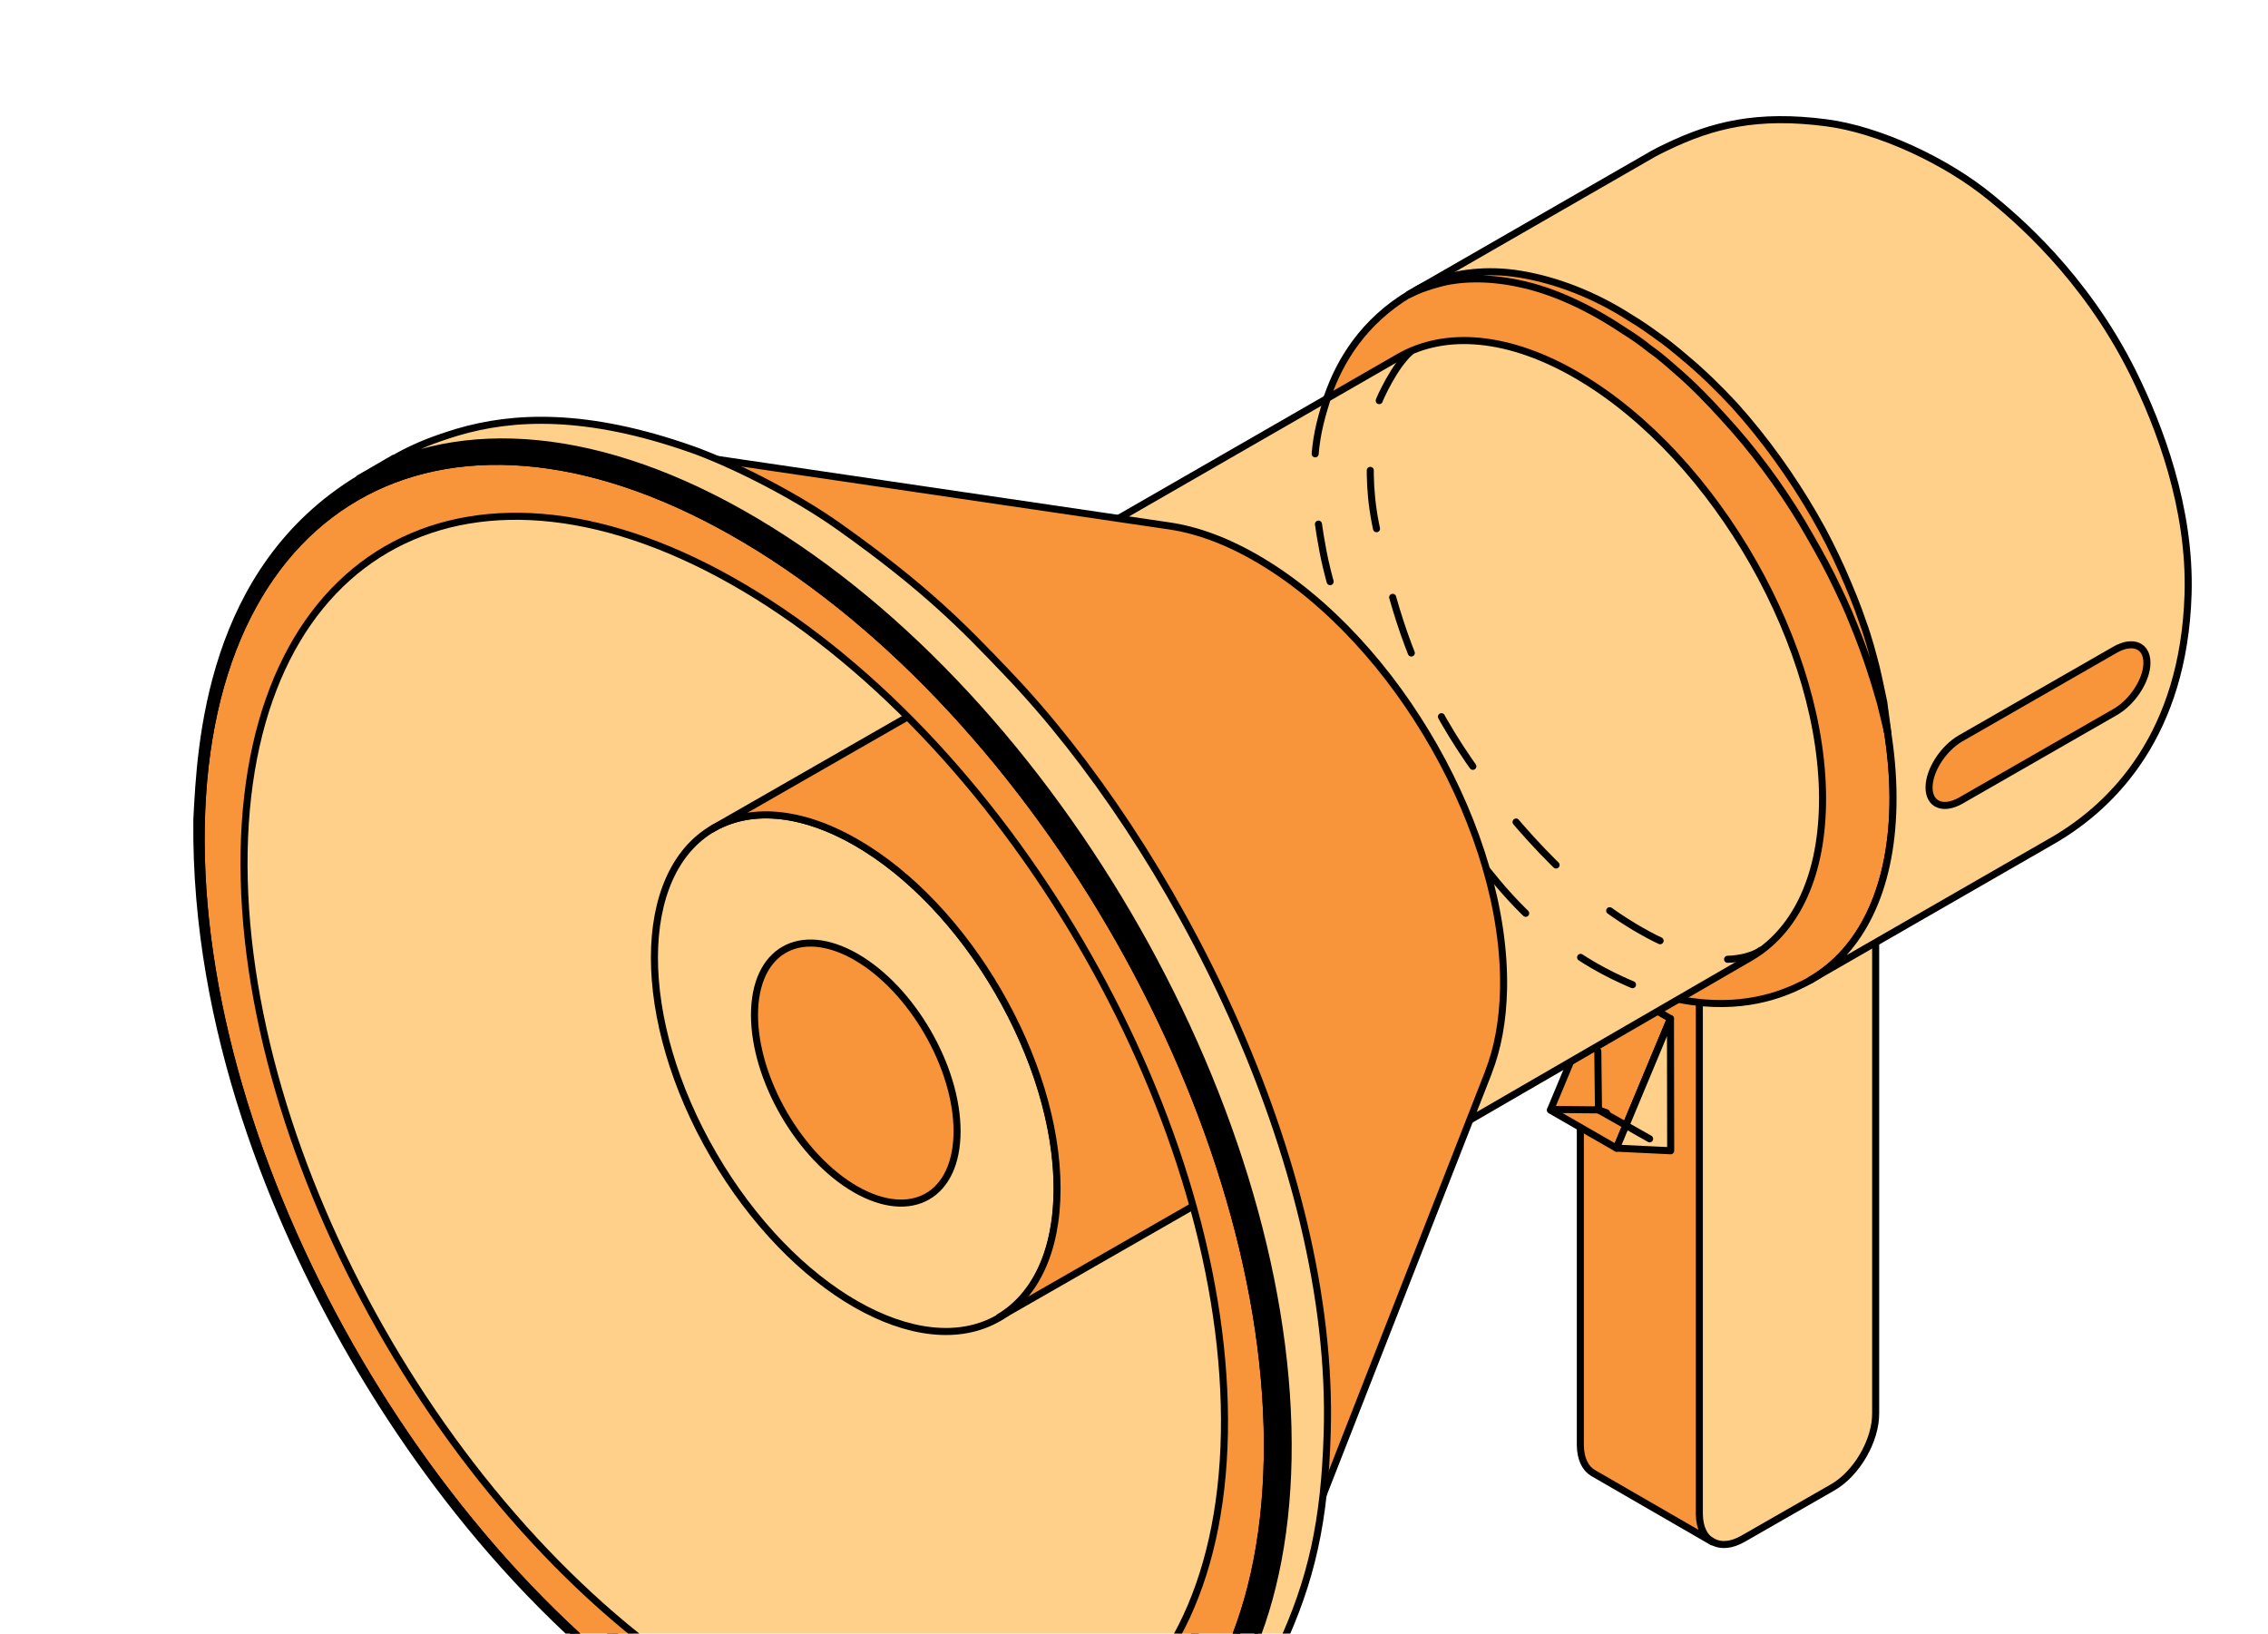 <?xml version="1.0" encoding="UTF-8"?> <svg xmlns="http://www.w3.org/2000/svg" width="193" height="139" viewBox="0 0 193 139" fill="none"> <path d="M159.613 76.528V120.251C159.632 122.581 157.994 125.391 155.964 126.555L148.35 130.919C147.327 131.51 146.414 131.566 145.744 131.178C145.074 130.808 144.013 129.994 143.994 128.83L141.053 83.368L159.613 76.509V76.528Z" fill="#FFD08A" stroke="black" stroke-width="0.6" stroke-miterlimit="10" stroke-linecap="round" stroke-linejoin="round"></path> <path d="M144.609 85.124V128.848C144.627 129.994 145.037 130.808 145.707 131.196L135.561 125.335C134.91 124.947 134.5 124.152 134.482 122.988V79.264L144.59 85.124H144.609Z" fill="#F8953A" stroke="black" stroke-width="0.6" stroke-miterlimit="10" stroke-linecap="round" stroke-linejoin="round"></path> <path d="M142.152 86.677L136.53 83.442L131.932 94.461L137.554 97.696L142.152 86.677Z" fill="#F8953A" stroke="black" stroke-width="0.6" stroke-miterlimit="10" stroke-linecap="round" stroke-linejoin="round"></path> <path d="M142.151 86.677L137.553 97.696L142.17 97.918L142.151 86.677Z" fill="#FFD08A" stroke="black" stroke-width="0.6" stroke-miterlimit="10" stroke-linecap="round" stroke-linejoin="round"></path> <path d="M48.12 43.767L93.544 51.902C86.358 50.7 81.146 55.452 80.996 64.566C80.866 71.258 83.491 78.839 87.698 85.272C90.677 89.82 94.438 93.777 98.57 96.439C98.831 96.605 99.11 96.772 99.389 96.938C107.729 101.893 114.915 99.933 117.521 92.852L103.001 135.929C97.23 151.643 81.052 156.876 62.511 145.875C61.896 145.524 60.444 145.043 59.848 144.655C50.652 138.758 41.549 129.865 34.959 119.771C25.632 105.498 19.209 87.343 19.489 72.479C19.861 52.235 32.203 41.105 48.158 43.786L48.12 43.767Z" fill="#FFD08A" stroke="black" stroke-width="0.6" stroke-miterlimit="10" stroke-linecap="round" stroke-linejoin="round"></path> <path d="M119.906 25.039C124.392 22.451 130.629 22.895 137.48 26.943C149.04 33.802 158.516 48.722 160.638 62.403C160.954 64.473 161.122 66.526 161.085 68.522C160.954 75.825 158.292 80.965 154.066 83.405C152.633 84.163 149.636 85.735 144.907 85.328C140.29 84.921 136.325 82.888 134.389 81.704C121.265 73.736 111.491 56.505 111.659 41.623C111.826 38.054 112.236 29.68 119.906 25.039Z" fill="#F8953A" stroke="black" stroke-width="0.6" stroke-miterlimit="10" stroke-linecap="round" stroke-linejoin="round"></path> <path d="M140.7 13.078C141.072 12.874 141.444 12.689 141.835 12.505C145.707 10.637 149.524 9.676 155.444 10.452C159.837 11.025 165.59 13.651 169.443 16.831C171.398 18.439 177.355 23.357 181.507 31.713C183.759 36.261 186.421 43.231 186.198 50.571C185.825 62.477 179.831 68.486 174.86 71.425L154.066 83.387C158.292 80.946 160.954 75.825 161.085 68.504C161.364 53.436 150.79 34.838 137.479 26.943C130.628 22.876 124.392 22.451 119.905 25.039L140.7 13.078Z" fill="#FFD08A" stroke="black" stroke-width="0.6" stroke-miterlimit="10" stroke-linecap="round" stroke-linejoin="round"></path> <path d="M119.048 30.382C122.976 28.127 128.431 28.515 134.425 32.065C146.079 38.979 155.331 55.267 155.089 68.467C154.977 74.864 152.65 79.338 148.946 81.482L121.785 97.215L91.831 46.041L119.048 30.382Z" fill="#FFD08A" stroke="black" stroke-width="0.6" stroke-miterlimit="10" stroke-linecap="round" stroke-linejoin="round"></path> <path d="M86.532 83.32C79.186 70.766 79.163 57.167 86.479 52.945C93.795 48.723 105.681 55.477 113.026 68.031C120.371 80.585 120.395 94.184 113.079 98.406C105.763 102.628 93.877 95.874 86.532 83.32Z" fill="#D26AE9" stroke="black" stroke-width="0.6" stroke-miterlimit="10" stroke-linecap="round" stroke-linejoin="round"></path> <path d="M60.708 98.268C54.015 86.755 54.017 74.31 60.713 70.471C67.409 66.632 78.263 72.853 84.956 84.366C91.649 95.878 91.647 108.324 84.951 112.163C78.256 116.002 67.402 109.781 60.708 98.268Z" fill="#FFD08A" stroke="black" stroke-width="0.6" stroke-miterlimit="10" stroke-linecap="round" stroke-linejoin="round"></path> <path d="M81.443 96.254C81.443 101.727 77.59 103.927 72.824 101.209C68.058 98.473 64.205 91.836 64.205 86.363C64.205 80.891 68.058 78.691 72.824 81.409C77.59 84.145 81.443 90.782 81.443 96.254Z" fill="#F8953A" stroke="black" stroke-width="0.6" stroke-miterlimit="10" stroke-linecap="round" stroke-linejoin="round"></path> <path d="M60.594 70.538L84.683 56.727C87.792 54.878 92.13 55.1 96.914 57.855C106.371 63.272 114.041 76.472 114.041 87.325C114.041 92.686 112.161 96.476 109.127 98.269L85.037 112.08C88.071 110.268 89.952 106.497 89.952 101.135C89.952 90.282 82.282 77.082 72.825 71.665C68.04 68.911 63.703 68.689 60.594 70.538Z" fill="#F8953A" stroke="black" stroke-width="0.6" stroke-miterlimit="10" stroke-linecap="round" stroke-linejoin="round"></path> <path d="M126.664 91.244L109.183 135.91C110.84 131.695 111.771 126.685 111.883 120.954C112.385 93.056 92.82 58.576 68.153 43.934C62.382 40.514 56.853 38.48 51.752 37.722L99.484 44.747C101.904 45.099 104.511 46.06 107.247 47.687C118.92 54.62 128.191 70.926 127.948 84.145C127.892 86.862 127.446 89.229 126.664 91.225V91.244Z" fill="#F8953A" stroke="black" stroke-width="0.6" stroke-miterlimit="10" stroke-linecap="round" stroke-linejoin="round"></path> <path d="M61.543 148.519C86.6 163.383 107.32 152.457 107.842 124.115C108.363 95.773 88.481 60.758 63.423 45.894C38.366 31.029 17.646 41.956 17.125 70.297C16.603 98.639 36.485 133.655 61.543 148.519ZM20.773 72.46C21.257 46.411 40.302 36.372 63.349 50.035C86.395 63.697 104.658 95.903 104.193 121.952C103.709 148.001 84.664 158.04 61.617 144.378C38.589 130.715 20.308 98.51 20.773 72.46Z" fill="#F8953A" stroke="black" stroke-width="0.6" stroke-miterlimit="10" stroke-linecap="round" stroke-linejoin="round"></path> <path d="M61.785 149.074C45.812 139.368 35.443 124.947 29.542 114.557C23.603 104.074 16.547 87.805 16.752 69.761C16.752 69.946 16.864 70.15 17.125 70.297C16.603 98.639 36.486 133.655 61.543 148.519C86.6 163.383 107.32 152.457 107.842 124.115C108.363 95.773 88.481 60.758 63.423 45.894C38.366 31.029 17.646 41.956 17.125 70.297C16.864 70.15 16.752 69.946 16.752 69.761C17.069 63.383 17.795 48.445 30.603 40.717C39.204 35.744 51.193 36.594 64.336 44.396C89.877 59.556 110.15 95.256 109.629 124.152C109.368 138.184 104.267 148.02 96.151 152.698C94.122 153.77 88.704 156.598 81.016 155.803C74.463 155.119 67.984 152.864 61.785 149.092V149.074Z" fill="black"></path> <path d="M16.752 69.761C16.547 87.805 23.603 104.074 29.542 114.557C35.443 124.947 45.812 139.368 61.785 149.074V149.092C67.984 152.864 74.463 155.119 81.016 155.803C88.704 156.598 94.122 153.77 96.151 152.698C104.267 148.02 109.368 138.184 109.629 124.152C110.15 95.256 89.877 59.556 64.336 44.396C51.193 36.594 39.204 35.744 30.603 40.717C17.795 48.445 17.069 63.383 16.752 69.761ZM16.752 69.761C16.752 69.946 16.864 70.15 17.125 70.297M17.125 70.297C16.603 98.639 36.486 133.655 61.543 148.519C86.6 163.383 107.32 152.457 107.842 124.115C108.363 95.773 88.481 60.758 63.423 45.894C38.366 31.029 17.646 41.956 17.125 70.297Z" stroke="black" stroke-width="0.6" stroke-miterlimit="10" stroke-linecap="round" stroke-linejoin="round"></path> <path d="M33.563 38.998C34.94 38.203 36.429 37.574 37.975 37.075C38.031 37.056 38.086 37.038 38.142 37.019C38.403 36.945 38.645 36.853 38.905 36.779C43.708 35.355 49.926 35.096 58.788 38.203C62.008 39.33 67.37 41.956 71.391 44.803C78.819 50.072 82.021 53.399 85.707 57.263C99.762 71.943 113.631 98.861 112.942 121.915C112.719 129.458 111.621 134.45 108.884 140.311C107.823 142.603 106.445 144.489 105.086 146.023C106.482 144.378 107.711 142.418 108.753 140.255C107.357 143.102 105.626 145.542 103.578 147.539C104.081 147.077 104.583 146.578 105.086 146.005C103.448 147.946 101.568 149.536 99.501 150.719C99.613 150.645 99.781 150.534 99.911 150.442C99.632 150.608 99.371 150.793 99.092 150.959L96.132 152.679C104.248 148.001 109.349 138.147 109.61 124.134C110.131 95.237 89.858 59.519 64.317 44.377C51.173 36.576 39.185 35.744 30.584 40.698L33.544 38.979L33.563 38.998Z" fill="#FFD08A" stroke="black" stroke-width="0.6" stroke-miterlimit="10" stroke-linecap="round" stroke-linejoin="round"></path> <path d="M166.836 68.134L180.017 60.573C181.487 59.722 182.697 57.855 182.697 56.395C182.697 54.934 181.506 54.435 180.017 55.267L166.836 62.828C165.366 63.679 164.156 65.546 164.156 67.007C164.156 68.467 165.347 68.966 166.836 68.134Z" fill="#F8953A" stroke="black" stroke-width="0.6" stroke-miterlimit="10" stroke-linecap="round" stroke-linejoin="round"></path> <path d="M120.501 24.688C120.892 24.466 121.507 24.133 122.307 23.856C123.908 23.283 126.44 22.839 129.4 23.338C132.341 23.819 135.674 25.058 138.782 27.073C139.564 27.535 140.327 28.071 141.109 28.644C141.91 29.199 142.636 29.809 143.38 30.438C144.87 31.676 146.284 33.063 147.625 34.505C150.25 37.426 152.521 40.643 154.364 43.823C155.295 45.413 156.077 47.003 156.766 48.537C157.436 50.072 158.05 51.532 158.515 52.937C159.018 54.305 159.353 55.618 159.651 56.764C159.93 57.91 160.116 58.927 160.303 59.759C160.526 61.442 160.656 62.403 160.656 62.403C160.656 62.403 160.433 61.46 160.023 59.815C159.558 58.188 158.869 55.877 157.771 53.215C157.25 51.865 156.579 50.46 155.853 48.981C155.109 47.502 154.252 46.004 153.34 44.451C151.478 41.364 149.207 38.258 146.601 35.448C145.317 34.024 143.976 32.656 142.543 31.436C141.835 30.807 141.128 30.197 140.383 29.68C139.676 29.107 138.931 28.589 138.149 28.108C135.171 26.111 132.08 24.706 129.288 24.133C126.496 23.523 124.038 23.671 122.418 24.133C121.599 24.355 120.985 24.577 120.557 24.762C120.148 24.947 119.924 25.058 119.924 25.058C119.924 25.058 120.129 24.928 120.52 24.706L120.501 24.688Z" fill="#F8953A" stroke="black" stroke-width="0.6" stroke-miterlimit="10" stroke-linecap="round" stroke-linejoin="round"></path> <path d="M126.503 73.987C126.783 74.336 127.064 74.68 127.346 75.018C130.288 78.545 133.721 81.422 137.968 83.365C139.764 84.186 140.699 84.517 142.795 85.032" stroke="black" stroke-width="0.6" stroke-miterlimit="10" stroke-linecap="round" stroke-linejoin="round" stroke-dasharray="5 6"></path> <path d="M112.992 33.746C112.03 36.812 111.196 39.591 112.576 46.87C112.971 48.955 113.64 51.198 114.523 53.514" stroke="black" stroke-width="0.6" stroke-miterlimit="10" stroke-linecap="round" stroke-linejoin="round" stroke-dasharray="5 6"></path> <path d="M120.049 29.914C118.615 31.152 117.391 34.017 117.391 34.017C117.391 34.017 115.887 38.649 117.039 44.511C118.117 50.001 119.558 55.554 122.832 61.29C126.259 67.293 132.061 74.01 136.959 77.479C139.603 79.351 143.247 81.396 146.645 81.619C147.443 81.671 148.948 81.482 149.842 80.86" stroke="black" stroke-width="0.6" stroke-miterlimit="10" stroke-linecap="round" stroke-linejoin="round" stroke-dasharray="5 6"></path> <path d="M131.971 94.403L136.025 94.439L136.715 94.686" stroke="black" stroke-width="0.6" stroke-miterlimit="10" stroke-linecap="round" stroke-linejoin="round" stroke-dasharray="5 6"></path> <path d="M136.025 94.439L135.964 89.013" stroke="black" stroke-width="0.6" stroke-miterlimit="10" stroke-linecap="round" stroke-linejoin="round" stroke-dasharray="5 6"></path> <path d="M136.026 94.439L142.172 97.918" stroke="black" stroke-width="0.6" stroke-miterlimit="10" stroke-linecap="round" stroke-linejoin="round" stroke-dasharray="5 6"></path> </svg> 